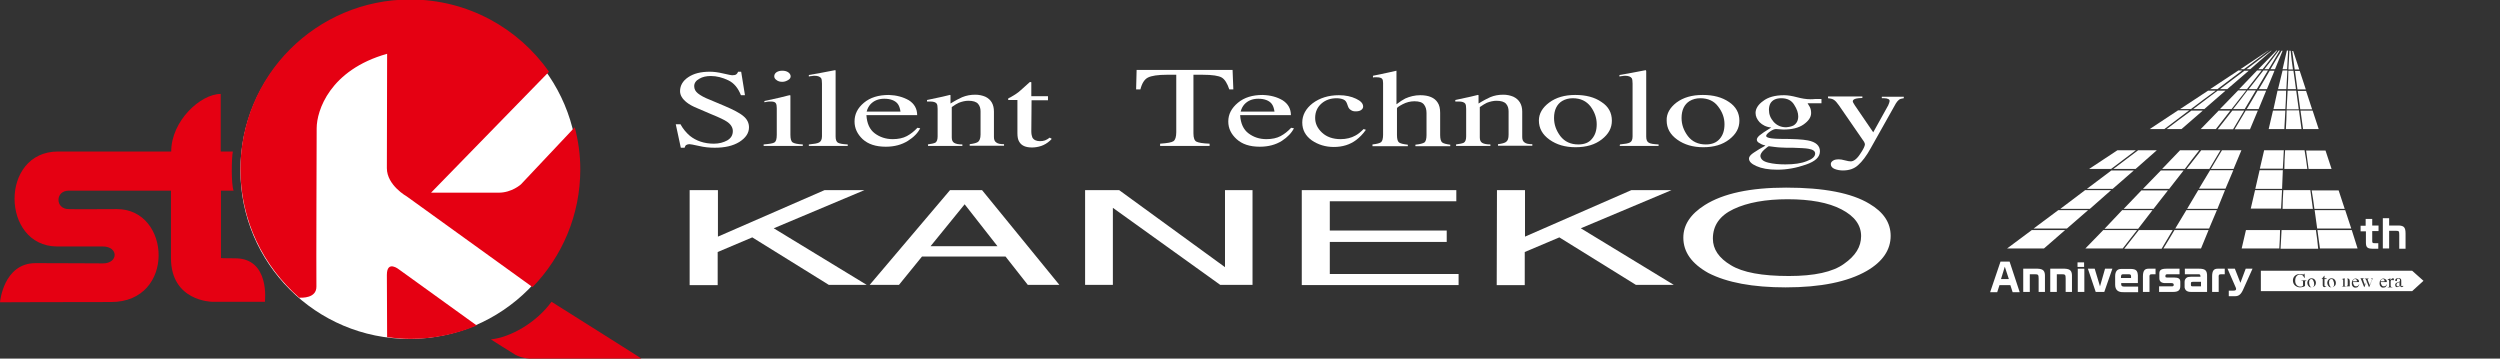 <?xml version="1.0" encoding="utf-8"?>
<!-- Generator: Adobe Illustrator 27.3.1, SVG Export Plug-In . SVG Version: 6.00 Build 0)  -->
<svg version="1.1" id="レイヤー_1" xmlns="http://www.w3.org/2000/svg" xmlns:xlink="http://www.w3.org/1999/xlink" x="0px"
	 y="0px" viewBox="0 0 990 142" style="enable-background:new 0 0 990 142;" xml:space="preserve">
<rect x="0" y="0" width="990" height="142" fill="#333333" stroke="none"/>
<style type="text/css">
	.st0{fill:#FFFFFF;}
	.st1{fill:#E50012;}
</style>
<g>
	<g>
		<circle class="st0" cx="162" cy="67.4" r="66.8"/>
		<path class="st1" d="M23,60c10.2,0,43.2,0,44.8,0c0-12.1,11.6-22.8,19.6-22.8c0,0.4,0,22.8,0,22.8s4.7,0,4.8,0
			c-0.5,2.4-0.7,13,0.3,15.5h-5v26.7c0,0,0.8,0.1,5.7,0.1c13.8,0,11.7,17.2,11.7,17.2h-21c0,0-16.2-0.2-16.2-17.3s0-26.7,0-26.7
			c-40.5,0-40.5,0-40.5,0c-5.4,0-5.4,7.3,0,7.3c0,0.1,18.9,0,19.1,0c21.5,0,23.3,36.8-2.3,36.8c-20.1,0-44,0.1-44,0.1
			s1.3-15.5,14.1-15.5s20.6,0.1,26.7,0.1s6.2-6.7-0.1-6.7s6.3,0-18.2,0C0.4,97.4-0.2,60,23,60z"/>
		<path class="st1" d="M218.4,119.5c6.5,4.1,36.1,22.7,35.9,22.7c0,0-37.3,0-40.8,0c-5,0-7.5-0.7-9.4-1.7c-1.9-1.1-9.7-6.1-9.7-6.1
			C202,133.6,212.2,128,218.4,119.5z"/>
		<path class="st1" d="M125.3,113.4c-0.1-5.9,0.1-61.5,0.1-62.6c0-7,5.2-23.1,27.9-29.5c0,0-0.1,37.5-0.1,45.3
			c0,6.8,7.9,11.2,7.9,11.2l49.8,35.9c11.7-12.1,18.9-28.5,18.9-46.7c0-5.7-0.8-11.3-2.2-16.6L206.3,73c0,0-3.6,3.3-8.8,3.3
			c-4.9,0-26.8,0-26.8,0l46.7-47.9c-12.2-17.3-32.2-28.6-55-28.6c-37.1,0-67.2,30.1-67.2,67.2c0,20.3,9.1,38.5,23.3,50.9
			C119.5,117.9,125.4,118.2,125.3,113.4z"/>
		<path class="st1" d="M153.2,108.9c0,11,0.1,11,0.1,24.6c3,0.4,6.1,0.7,9.2,0.7c9.3,0,18.2-1.9,26.3-5.3L158,106.7
			C158,106.7,153.2,102.8,153.2,108.9z"/>
	</g>
	<g>
		<g>
			<path class="st0" d="M269.4,49.1c1.1,2,2.4,3.5,3.8,4.7c2.5,2,5.7,3.1,9.5,3.1c2.1,0,3.8-0.5,5.3-1.3c1.5-0.9,2.2-2.1,2.2-3.7
				c0-1.4-0.8-2.7-2.3-3.7c-1-0.7-3.1-1.7-6.3-3l-5.6-2.4c-1.7-0.7-3-1.4-4-2.2c-1.8-1.4-2.7-2.9-2.7-4.5c0-2.2,1.1-4.1,3.2-5.5
				c2.2-1.5,5-2.2,8.6-2.2c1.5,0,3.2,0.2,5.3,0.7c2.1,0.5,3.3,0.7,3.5,0.7c0.8,0,1.4-0.1,1.7-0.4c0.3-0.2,0.5-0.6,0.7-1h1.2l1.5,9.3
				h-1.6c-1.1-2.8-2.7-4.8-5-5.9s-4.6-1.7-6.9-1.7c-1.7,0-3.3,0.3-4.6,1.1c-1.3,0.7-2,1.7-2,2.9s0.5,2.1,1.5,2.9
				c1,0.8,2.6,1.7,4.7,2.5l5.7,2.4c3.5,1.5,6.1,2.8,7.6,4.1c1.5,1.2,2.2,2.8,2.2,4.4c0,2.3-1.3,4.2-3.8,5.8
				c-2.6,1.6-5.8,2.3-9.8,2.3c-2,0-4.1-0.2-6.2-0.7c-2.2-0.5-3.4-0.7-3.7-0.7c-0.7,0-1.2,0.2-1.5,0.4c-0.2,0.3-0.4,0.6-0.5,1h-1.5
				l-2-9.3h1.8L269.4,49.1L269.4,49.1z"/>
			<path class="st0" d="M302.4,57.2c2.3-0.2,3.7-0.4,4.3-0.8c0.6-0.4,0.9-1.3,0.9-3V42.9c0-0.9-0.1-1.5-0.3-1.9
				c-0.3-0.6-1-0.8-2-0.8c-0.2,0-0.4,0-0.7,0c-0.2,0-0.9,0.1-1.9,0.3V40l1.4-0.3c3.7-0.8,6.3-1.4,7.7-1.8c0.6-0.2,1-0.2,1.1-0.2
				c0.1,0.1,0.1,0.2,0.1,0.3v15.4c0,1.6,0.3,2.6,0.9,3s1.9,0.7,4,0.8v0.6h-15.5V57.2z M307.5,28.6c0.6-0.4,1.4-0.6,2.3-0.6
				s1.7,0.2,2.3,0.6c0.6,0.4,1,1,1,1.6s-0.3,1.1-1,1.5c-0.7,0.4-1.4,0.7-2.3,0.7s-1.7-0.2-2.3-0.7c-0.6-0.4-0.9-0.9-0.9-1.5
				S306.9,29,307.5,28.6z"/>
			<path class="st0" d="M320.4,57.2c2-0.2,3.3-0.4,4-0.8c0.7-0.4,1.1-1.2,1.1-2.4V33.1c0-1-0.1-1.7-0.3-2.1c-0.4-0.6-1.3-1-2.6-1
				c-0.3,0-0.6,0-1,0.1c-0.4,0-0.8,0.1-1.3,0.2v-0.6c2.9-0.5,6.3-1.1,10.3-1.9c0.2,0,0.2,0,0.3,0.1c0,0.1,0,0.3,0,0.5v25.7
				c0,1.2,0.3,2,0.9,2.4c0.7,0.4,2,0.6,3.9,0.7v0.6h-15.4v-0.6H320.4z"/>
			<path class="st0" d="M359.9,39.7c2.2,1.4,3.3,3.4,3.3,5.9h-20.1c0.2,3.3,1.3,5.7,3.3,7.2s4.4,2.3,7.1,2.3c2.2,0,4.1-0.4,5.6-1.2
				s2.9-1.9,4.2-3.3l1.1,0.2c-0.9,1.8-2.5,3.5-4.9,5s-5.3,2.3-8.7,2.3c-4,0-7-1-9.2-3c-2.1-2-3.2-4.3-3.2-7c0-2.9,1.2-5.3,3.7-7.4
				c2.5-2.1,5.8-3.1,9.9-3.1C355,37.7,357.6,38.4,359.9,39.7z M344.7,41.3c-0.7,0.8-1.2,1.7-1.5,2.9h13.4c-0.2-1.4-0.6-2.5-1.2-3.2
				c-1-1.2-2.8-1.9-5.2-1.9C347.8,39.1,346,39.9,344.7,41.3z"/>
			<path class="st0" d="M367.3,57.2c1.4-0.2,2.5-0.4,3.1-0.7c0.6-0.4,0.9-1.2,0.9-2.5V43.1c0-1-0.1-1.7-0.4-2.1
				c-0.4-0.5-1.2-0.8-2.5-0.8c-0.2,0-0.4,0-0.6,0s-0.4,0-0.7,0v-0.6c0.9-0.2,2.9-0.6,6.1-1.3l2.9-0.7c0.2,0,0.2,0,0.3,0.1
				c0,0.1,0,0.2,0,0.3v3c1.9-1.2,3.5-2,4.6-2.5c1.7-0.7,3.4-1,5.2-1c1.5,0,2.8,0.3,4,0.8c2.3,1.1,3.4,3.1,3.4,5.9v10.1
				c0,1,0.3,1.7,0.9,2.1c0.6,0.5,1.6,0.7,3.1,0.7v0.6H384v-0.6c1.6-0.2,2.7-0.5,3.3-0.9c0.6-0.5,1-1.4,1-2.9v-9.2c0-1.2-0.3-2.2-1-3
				s-2-1.2-3.8-1.2c-1.3,0-2.5,0.3-3.8,0.8c-0.7,0.3-1.7,0.9-2.8,1.7v12c0,1.1,0.3,1.8,1,2.2s1.7,0.6,3.2,0.6v0.6h-13.6v-0.6
				C367.5,57.2,367.3,57.2,367.3,57.2z"/>
			<path class="st0" d="M415,38.2v1.5h-6.5L408.4,52c0,1.1,0.2,1.9,0.4,2.4c0.5,1,1.6,1.5,3,1.5c0.8,0,1.4-0.1,2-0.3
				s1.2-0.6,1.9-1.1l0.8,0.5l-0.7,0.7c-1.1,1-2.3,1.7-3.5,2.1c-1.2,0.4-2.5,0.6-3.6,0.6c-2.5,0-4.2-0.7-5.1-2.3
				c-0.5-0.8-0.7-1.9-0.7-3.4V39.6h-3.4c-0.1,0-0.2-0.1-0.3-0.1c0,0,0-0.1,0-0.2c0-0.1,0-0.3,0.1-0.3c0.1-0.1,0.4-0.3,0.9-0.5
				c1.4-0.8,2.5-1.5,3.1-2s2.2-1.9,4.5-4c0.3,0,0.5,0,0.5,0c0.1,0,0.1,0.1,0.1,0.3v5.3h6.6L415,38.2L415,38.2z"/>
			<path class="st0" d="M450.1,27.7h38l0.3,7.7h-1.6c-0.8-2.4-1.8-4-3-4.7s-3.7-1.1-7.6-1.1h-3.6v23.2c0,1.8,0.4,2.9,1.2,3.3
				c0.8,0.4,2.5,0.7,5.2,0.8v0.9h-19.6v-0.9c2.9-0.2,4.6-0.5,5.3-1c0.7-0.5,1.1-1.7,1.1-3.6V29.6h-3.6c-3.7,0-6.2,0.4-7.6,1.1
				s-2.4,2.3-3,4.7h-1.7L450.1,27.7z"/>
			<path class="st0" d="M507.9,39.7c2.2,1.4,3.3,3.4,3.3,5.9h-20.1c0.2,3.3,1.3,5.7,3.3,7.2s4.3,2.3,7.1,2.3c2.2,0,4.1-0.4,5.6-1.2
				s2.9-1.9,4.2-3.3l1.1,0.2c-0.9,1.8-2.5,3.5-4.8,5c-2.4,1.5-5.3,2.3-8.7,2.3c-4,0-7-1-9.2-3s-3.3-4.3-3.3-7c0-2.9,1.3-5.3,3.8-7.4
				c2.5-2.1,5.8-3.1,9.8-3.1C503.1,37.7,505.7,38.4,507.9,39.7z M492.8,41.3c-0.7,0.8-1.2,1.7-1.5,2.9h13.4
				c-0.2-1.4-0.6-2.5-1.2-3.2c-1-1.2-2.8-1.9-5.2-1.9C495.9,39.1,494.1,39.9,492.8,41.3z"/>
			<path class="st0" d="M537,39.1c1.9,0.9,2.8,1.9,2.8,3.1c0,0.5-0.2,0.9-0.7,1.3c-0.5,0.4-1.2,0.6-2.2,0.6c-0.7,0-1.4-0.1-1.9-0.5
				c-0.6-0.3-1-0.9-1.2-1.5l-0.4-1.1c-0.3-0.8-0.7-1.3-1.4-1.6s-1.6-0.5-2.7-0.5c-2.4,0-4.4,0.7-6,2.1c-1.6,1.4-2.5,3.3-2.5,5.7
				c0,2.2,0.9,4.1,2.7,5.8s4.3,2.6,7.4,2.6c2.2,0,4.2-0.5,5.8-1.4c1-0.5,2.1-1.4,3.3-2.6l0.9,0.3c-1.2,1.7-2.5,3-3.8,4
				c-2.5,1.9-5.5,2.8-8.9,2.8c-3.3,0-6.2-0.9-8.7-2.6c-2.5-1.8-3.8-4.1-3.8-7.1c0-2.9,1.4-5.5,4.1-7.6c2.8-2.1,6.3-3.2,10.4-3.2
				C532.9,37.7,535.1,38.2,537,39.1z"/>
			<path class="st0" d="M543.5,57.2c1.8-0.2,2.9-0.5,3.4-0.9s0.8-1.4,0.8-2.9V32.9c0-0.8-0.1-1.4-0.4-1.7c-0.3-0.4-1.1-0.6-2.2-0.6
				c-0.2,0-0.5,0-0.7,0s-0.4,0-0.7,0.1V30c0.9-0.2,2.1-0.4,3.4-0.7c1.3-0.3,2.3-0.5,2.8-0.6L553,28v0.2v13.1c1.3-1,2.5-1.8,3.5-2.3
				c1.8-0.8,3.8-1.3,5.9-1.3c3.4,0,5.7,1,6.9,2.9c0.7,1,1,2.4,1,4.1v8.8c0,1.5,0.3,2.5,0.8,2.9s1.6,0.7,3.2,0.9v0.6h-13.8v-0.6
				c1.8-0.2,3-0.5,3.6-0.9c0.5-0.4,0.8-1.4,0.8-2.9v-8.7c0-1.4-0.3-2.5-1-3.4s-1.9-1.3-3.8-1.3c-1.6,0-3.2,0.4-4.7,1.2
				s-2.2,1.3-2.2,1.6v10.6c0,1.6,0.3,2.5,0.8,2.9s1.7,0.7,3.5,0.9v0.6h-14V57.2z"/>
			<path class="st0" d="M576.6,57.2c1.5-0.2,2.5-0.4,3.1-0.7c0.6-0.4,0.9-1.2,0.9-2.5V43.1c0-1-0.1-1.7-0.4-2.1
				c-0.4-0.5-1.2-0.8-2.5-0.8c-0.2,0-0.4,0-0.6,0c-0.2,0-0.5,0-0.8,0v-0.6c0.9-0.2,2.9-0.6,6-1.3l2.9-0.7c0.1,0,0.2,0,0.3,0.1
				c0,0.1,0,0.2,0,0.3v3c1.9-1.2,3.5-2,4.6-2.5c1.6-0.7,3.4-1,5.2-1c1.5,0,2.8,0.3,4,0.8c2.3,1.1,3.5,3.1,3.5,5.9v10.1
				c0,1,0.3,1.7,0.9,2.1c0.6,0.5,1.6,0.7,3.1,0.7v0.6h-13.6v-0.6c1.6-0.2,2.7-0.5,3.2-0.9c0.7-0.5,1-1.4,1-2.9v-9.2
				c0-1.2-0.3-2.2-1-3s-2-1.2-3.8-1.2c-1.2,0-2.5,0.3-3.8,0.8c-0.7,0.3-1.6,0.9-2.8,1.7v12c0,1.1,0.3,1.8,1,2.2s1.8,0.6,3.2,0.6v0.6
				h-13.6L576.6,57.2L576.6,57.2z"/>
			<path class="st0" d="M613.5,40.6c2.7-2,6.1-3,10.3-3s7.7,0.9,10.4,2.8c2.8,1.8,4.1,4.3,4.1,7.4c0,2.9-1.3,5.3-4,7.4
				c-2.7,2.1-6.1,3.1-10.4,3.1c-4.1,0-7.5-1-10.3-3s-4.2-4.5-4.2-7.6C609.4,45,610.8,42.6,613.5,40.6z M618.6,40
				c-2.1,1.3-3.2,3.6-3.2,6.7c0,2.6,0.8,4.9,2.5,7.2c1.7,2.2,4.1,3.3,7.1,3.3c2.4,0,4.2-0.7,5.4-2.2c1.3-1.5,1.9-3.4,1.9-5.8
				c0-2.5-0.8-4.8-2.4-7c-1.7-2.2-4-3.3-7.1-3.3C621.2,38.9,619.8,39.3,618.6,40z"/>
			<path class="st0" d="M641.5,57.2c2-0.2,3.3-0.4,4-0.8c0.7-0.4,1-1.2,1-2.4V33.1c0-1-0.1-1.7-0.3-2.1c-0.4-0.6-1.3-1-2.6-1
				c-0.3,0-0.6,0-1,0.1c-0.3,0-0.8,0.1-1.3,0.2v-0.6c2.9-0.5,6.3-1.1,10.3-1.9c0.1,0,0.2,0,0.2,0.1c0.1,0.1,0.1,0.3,0.1,0.5v25.7
				c0,1.2,0.3,2,1,2.4c0.6,0.4,1.9,0.6,3.9,0.7v0.6h-15.4L641.5,57.2L641.5,57.2z"/>
			<path class="st0" d="M663.9,40.6c2.7-2,6.1-3,10.4-3c4.2,0,7.6,0.9,10.4,2.8c2.7,1.8,4.1,4.3,4.1,7.4c0,2.9-1.3,5.3-4,7.4
				c-2.7,2.1-6.1,3.1-10.3,3.1c-4.1,0-7.5-1-10.3-3s-4.2-4.5-4.2-7.6C659.9,45,661.3,42.6,663.9,40.6z M669.1,40
				c-2.1,1.3-3.2,3.6-3.2,6.7c0,2.6,0.8,4.9,2.5,7.2c1.7,2.2,4.1,3.3,7.1,3.3c2.4,0,4.2-0.7,5.5-2.2s1.9-3.4,1.9-5.8
				c0-2.5-0.8-4.8-2.5-7c-1.6-2.2-4-3.3-7.1-3.3C671.7,38.9,670.3,39.3,669.1,40z"/>
			<path class="st0" d="M696.8,48.4c-1-1.1-1.6-2.3-1.6-3.7c0-1.6,1-3.3,3-4.7c1.9-1.5,4.7-2.3,8.3-2.3c1.5,0,3.2,0.3,5.1,0.8
				c1.9,0.5,3.6,0.8,5.3,0.8c0.5,0,1.1,0,2-0.1c0.9,0,1.6,0,2,0h0.4v1.7h-5.5c0.4,0.6,0.7,1.1,0.9,1.5c0.4,0.8,0.5,1.6,0.5,2.4
				c0,1.6-1,3.1-3,4.5s-4.7,2-8,2c-0.5,0-1.5-0.1-2.9-0.2c-0.6,0-1.4,0.3-2.4,1s-1.5,1.3-1.5,1.7c0,0.5,0.7,0.8,2.2,1
				c1,0.1,2.1,0.2,3.3,0.2c5.4,0,9,0.2,11,0.6c3.2,0.6,4.8,2.1,4.8,4.3c0,2.3-1.8,4-5.6,5.3c-3.7,1.3-7.5,2-11.3,2
				c-3.5,0-6.2-0.5-8.2-1.4c-2.1-0.9-3-1.9-3-3c0-0.5,0.3-1,0.8-1.5s1.6-1.2,3.2-2.2l2.1-1.2l0.4-0.3c-1-0.2-1.7-0.5-2.1-0.8
				c-0.9-0.4-1.3-0.9-1.3-1.5c0-0.5,0.4-1.1,1.1-1.7c0.7-0.6,2.3-1.7,4.6-3.1C699.4,50.3,697.9,49.5,696.8,48.4z M700.2,64.4
				c2,0.5,4.3,0.7,6.8,0.7c3.5,0,6.3-0.4,8.5-1.3c2.2-0.8,3.3-1.8,3.3-3c0-1-0.9-1.6-2.7-1.9c-1.1-0.2-3.1-0.3-6.2-0.4
				c-0.8,0-1.6,0-2.5,0s-1.6-0.1-2.4-0.1c-0.5,0-1.2-0.1-2.2-0.2c-1-0.1-1.8-0.2-2.3-0.3c-0.2,0-0.9,0.5-1.9,1.4s-1.5,1.8-1.5,2.5
				C697.3,63.1,698.2,63.9,700.2,64.4z M710.2,49.7c1.2-0.7,1.9-1.9,1.9-3.6c0-1.4-0.5-2.9-1.6-4.6c-1-1.7-2.7-2.6-5.1-2.6
				c-2.1,0-3.5,0.7-4.3,2c-0.4,0.7-0.6,1.6-0.6,2.6c0,1.8,0.6,3.3,1.9,4.8c1.3,1.4,2.9,2.1,4.9,2.1
				C708.5,50.3,709.4,50.1,710.2,49.7z"/>
			<path class="st0" d="M724.1,38.2h13.4v0.6c-1,0-1.8,0.1-2.3,0.2c-1,0.2-1.5,0.6-1.5,1.1c0,0.2,0.1,0.4,0.2,0.6
				c0.1,0.2,0.3,0.5,0.6,1l7.3,10.7l6-10.8c0-0.1,0.1-0.4,0.3-0.8c0.1-0.4,0.2-0.7,0.2-0.8c0-0.3-0.2-0.7-0.6-0.8
				c-0.4-0.2-0.9-0.3-1.5-0.3h-1v-0.6h8.7v0.6c-0.9,0.1-1.5,0.3-1.9,0.6s-0.8,0.8-1.2,1.4l-10,17.8c-1.7,3.1-3.4,5.3-5,6.7
				c-1.5,1.4-3.5,2.1-6,2.1c-1.2,0-2.3-0.2-3.3-0.6S725,65.8,725,65c0-0.6,0.3-1,0.9-1.4c0.6-0.4,1.4-0.5,2.3-0.5
				c0.5,0,1.4,0.1,2.4,0.4c1.1,0.3,1.8,0.4,2.3,0.4c1.1,0,2.4-0.9,3.7-2.9c1.3-1.9,1.9-3.2,1.9-3.8c0-0.1,0-0.3-0.1-0.5
				s-0.2-0.4-0.2-0.5l-10-14.5c-0.7-1-1.4-1.8-1.9-2.1c-0.5-0.4-1.3-0.6-2.4-0.7v-0.7H724.1z"/>
		</g>
		<g>
			<path class="st0" d="M273.2,75.3h11.1v18.4l42.2-18.4h15.8l-35.9,15.1l36.8,22.4h-15L297.9,94l-13.7,5.8v13.1h-11.1V75.3H273.2z"
				/>
			<path class="st0" d="M368.5,97.5L382,80.9l13,16.6H368.5z M344.4,112.8H356l9.1-11.2h33.1l8.8,11.2h12.5l-30.6-37.5h-12.7
				L344.4,112.8z"/>
			<path class="st0" d="M429.7,75.3h13.5l41.9,30.5V75.3H496v37.5h-12.8l-42.5-30.5v30.5h-11V75.3z"/>
			<path class="st0" d="M515.5,75.3h61.2v4.4h-50.1v11.6h46.3v4.5h-46.3v12.7h51v4.4h-62.1L515.5,75.3L515.5,75.3z"/>
			<path class="st0" d="M592.8,75.3h11.1v18.4L646,75.3h15.9L626,90.4l36.8,22.4h-15L617.5,94l-13.7,5.8v13.1h-11.1L592.8,75.3
				L592.8,75.3z"/>
			<path class="st0" d="M708.4,109.3c-10.6,0-18.3-1.4-23-4.3c-4.7-2.8-7.1-6.3-7.1-10.5c0-5.2,2.7-9.1,8.2-11.7s12.7-3.9,21.4-3.9
				c9,0,16.1,1.3,21.3,4s7.8,6.2,7.8,10.6c0,4.2-2.2,7.8-6.8,11C725.8,107.7,718.5,109.3,708.4,109.3z M707.3,74.3
				c-14.2,0-24.9,2.3-32.2,6.9c-5.7,3.6-8.5,7.9-8.5,12.9c0,5.7,3.3,10.3,9.9,14c7.4,3.8,17.6,5.7,30.6,5.7
				c13.9,0,24.6-2.2,32.1-6.5c6.4-3.7,9.5-8.4,9.5-13.9c0-5.2-2.8-9.4-8.4-12.7C733.2,76.4,722.2,74.3,707.3,74.3z"/>
		</g>
	</g>
</g>
<g>
	<g>
		<path class="st0" d="M936.8,89.3v-2.6h2.6v2.6h2.5v2.2h-2.5v3.8c0,0.9,0.1,1,1,1h1.4v2.2h-2.1c-2.2,0-2.8-0.5-2.8-2.5v-4.4h-2.1
			v-2.2H936.8z"/>
		<path class="st0" d="M943.6,86.4h2.5v2.9h3.9c2,0.1,2.6,0.8,2.6,3.2v6h-2.5V93c0-1.4-0.1-1.6-1.2-1.6h-2.8v7h-2.5V86.4z"/>
	</g>
	<g>
		<path class="st0" d="M792.2,103.6h3.6l4,12.1H797l-0.9-2.8h-4.3l-0.9,2.8h-2.8L792.2,103.6z M795.5,110.5l-1.6-4.9l-1.5,4.9H795.5
			z"/>
		<path class="st0" d="M806.9,106.4c2.3,0.1,3,0.9,2.9,3.3v5.9h-2.5v-5.3c0-1.6-0.2-1.7-1.7-1.7h-1.8v7h-2.6v-9.2H806.9z"/>
		<path class="st0" d="M817.6,106.4c2.3,0.1,3,0.9,2.9,3.3v5.9H818v-5.3c0-1.6-0.2-1.7-1.7-1.7h-1.8v7h-2.6v-9.2H817.6z"/>
		<path class="st0" d="M825.3,103.9v1.8h-2.6v-1.8H825.3z M822.8,106.4h2.6v9.2h-2.6V106.4z"/>
		<path class="st0" d="M831.6,113.4l2-7h2.9l-3.2,9.2h-3.4l-3.1-9.2h2.7L831.6,113.4z"/>
		<path class="st0" d="M840,112.1v0.6c0.1,0.6,0.3,0.8,1.4,0.8h5.3v2.2H841c-2.3,0.1-3.4-0.9-3.4-3v-3.3c0-1.9,0.8-2.9,2.4-2.9h4
			c1.9,0.1,2.5,0.7,2.6,2.6v3H840z M843.9,110.1v-0.6c0-0.7-0.2-0.9-1-0.9h-1.9c-0.9,0-1,0.1-1.1,1v0.5H843.9z"/>
		<path class="st0" d="M853.6,108.6h-1.3c-1,0-1.2,0.2-1.1,1.5v5.5h-2.6v-6.1c0-2.2,0.6-3.1,2.2-3.1h2.8V108.6z"/>
		<path class="st0" d="M859.2,113.4c0.8,0,0.9,0,1.1,0c0.3-0.1,0.5-0.2,0.5-0.6c0-0.5-0.3-0.7-1-0.7h-2.1c-1.7,0.1-2.6-0.6-2.6-1.9
			v-1.9c0-1.4,0.8-1.9,2.9-1.9h5.1v2.2h-4.6c-0.8,0-1,0.1-1,0.8c0,0.4,0.1,0.5,0.8,0.5h2.7c1.7,0,2.4,0.5,2.4,1.7v1.7
			c0,1.6-0.8,2.3-2.8,2.3H855v-2.2H859.2z"/>
		<path class="st0" d="M867.6,115.6c-1.5,0-2.3-0.6-2.5-1.8v-2.2c0-0.8,0.4-1.5,1.1-1.8c0.3-0.1,0.6-0.2,1.4-0.2h3.8
			c-0.1-1-0.1-1-1.2-1h-5v-2.2h5.6c2.5,0,3.3,0.7,3.2,3.2v6H867.6z M871.6,111.6h-3.1c-0.7,0-0.9,0.1-0.9,0.6v0.7
			c0,0.4,0.2,0.5,0.9,0.5h3.1V111.6z"/>
		<path class="st0" d="M881,108.6h-1.3c-1,0-1.2,0.2-1.1,1.5v5.5H876v-6.1c0-2.2,0.6-3.1,2.2-3.1h2.8V108.6z"/>
		<path class="st0" d="M885,106.4l2.2,5.6l2.1-5.6h2.7l-3.5,7.8c-1,2.4-1.9,3.1-3.5,3.1h-2.4v-2.2h1.8c0.8,0,1.1-0.2,1.1-0.7
			c0-0.2-0.1-0.5-0.3-0.9l-3.1-7.1H885z"/>
	</g>
	<path class="st0" d="M959.7,111.2l-4.5,4.1h-59.9v-8.1h59.9L959.7,111.2z M913.3,111h-2v0.1c0.3,0,0.5,0.1,0.6,0.1
		c0.1,0.1,0.1,0.3,0.1,0.6v1.2c0,0.1,0,0.1-0.1,0.2c0,0-0.2,0.1-0.3,0.2c-0.1,0-0.2,0.1-0.4,0.1c-0.1,0-0.2,0-0.3,0
		c-0.6,0-1-0.2-1.4-0.6c-0.4-0.4-0.6-1-0.6-1.7c0-0.9,0.2-1.5,0.6-1.9c0.4-0.4,0.8-0.6,1.3-0.6c0.5,0,0.9,0.2,1.2,0.5
		c0.2,0.2,0.3,0.5,0.5,0.8h0.2l-0.1-1.6h-0.2c0,0.1-0.1,0.1-0.1,0.2c0,0-0.1,0.1-0.2,0.1c0,0-0.2,0-0.5-0.1
		c-0.3-0.1-0.6-0.1-0.9-0.1c-0.8,0-1.5,0.3-2,0.8c-0.5,0.5-0.7,1.1-0.7,1.8c0,0.8,0.3,1.5,0.9,2c0.5,0.4,1.2,0.7,1.9,0.7
		c0.4,0,0.8-0.1,1.3-0.2c0.4-0.2,0.7-0.3,0.7-0.4v-1.5c0-0.3,0.1-0.4,0.2-0.5c0.1-0.1,0.2-0.1,0.4-0.1V111z M917.1,112
		c0-0.5-0.2-1-0.5-1.3c-0.3-0.3-0.7-0.5-1.2-0.5c-0.5,0-0.9,0.2-1.2,0.5c-0.3,0.3-0.5,0.8-0.5,1.3c0,0.5,0.2,1,0.5,1.3
		c0.3,0.4,0.7,0.5,1.2,0.5c0.5,0,0.9-0.2,1.2-0.6C916.9,113,917.1,112.5,917.1,112z M921.4,113.2L921.4,113.2
		c-0.2,0-0.3,0.1-0.3,0.1c-0.1,0-0.1,0.1-0.2,0.1c-0.2,0-0.3-0.1-0.4-0.3c0-0.1,0-0.2,0-0.4l0-2.2h0.8v-0.3h-0.8v-0.9
		c0,0,0-0.1,0-0.1c0,0,0,0-0.1,0c-0.3,0.4-0.5,0.6-0.5,0.7c-0.1,0.1-0.2,0.2-0.4,0.3c-0.1,0.1-0.1,0.1-0.1,0.1c0,0,0,0,0,0.1
		c0,0,0,0,0,0c0,0,0,0,0,0h0.4v2.3c0,0.3,0,0.5,0.1,0.6c0.1,0.3,0.3,0.4,0.6,0.4c0.1,0,0.3,0,0.4-0.1c0.1-0.1,0.3-0.2,0.4-0.4
		L921.4,113.2z M925,112c0-0.5-0.2-1-0.5-1.3c-0.3-0.3-0.7-0.5-1.2-0.5c-0.5,0-0.9,0.2-1.2,0.5c-0.3,0.3-0.5,0.8-0.5,1.3
		c0,0.5,0.2,1,0.5,1.3c0.3,0.4,0.7,0.5,1.2,0.5c0.5,0,0.9-0.2,1.2-0.6C924.9,113,925,112.5,925,112z M931,113.7
		c-0.2,0-0.3,0-0.4-0.1c-0.1-0.1-0.1-0.2-0.1-0.4v-1.8c0-0.5-0.1-0.8-0.4-1c-0.1-0.1-0.3-0.1-0.5-0.1c-0.2,0-0.4,0.1-0.6,0.2
		c-0.1,0.1-0.3,0.2-0.5,0.4v-0.6c0,0,0,0,0-0.1c0,0,0,0,0,0l-0.4,0.1c-0.4,0.1-0.6,0.2-0.7,0.2v0.1c0,0,0.1,0,0.1,0s0,0,0.1,0
		c0.1,0,0.2,0,0.3,0.1c0,0.1,0,0.2,0,0.3v1.9c0,0.2,0,0.4-0.1,0.4c-0.1,0.1-0.2,0.1-0.4,0.1v0.1h1.6v-0.1c-0.2,0-0.3,0-0.4-0.1
		c-0.1-0.1-0.1-0.2-0.1-0.4v-2.1c0.1-0.1,0.2-0.2,0.3-0.3c0.2-0.1,0.3-0.2,0.4-0.2c0.2,0,0.4,0.1,0.4,0.2c0.1,0.1,0.1,0.3,0.1,0.5
		v1.6c0,0.3,0,0.4-0.1,0.5c-0.1,0.1-0.2,0.1-0.4,0.2v0.1h1.6V113.7z M934.3,112.6l-0.1,0c-0.2,0.3-0.3,0.4-0.5,0.6
		c-0.2,0.1-0.4,0.2-0.7,0.2c-0.3,0-0.6-0.1-0.8-0.4c-0.2-0.3-0.4-0.7-0.4-1.3h2.4c0-0.4-0.1-0.8-0.4-1c-0.3-0.2-0.6-0.4-0.9-0.4
		c-0.5,0-0.9,0.2-1.2,0.6s-0.4,0.8-0.4,1.3c0,0.5,0.1,0.9,0.4,1.2c0.3,0.4,0.6,0.5,1.1,0.5c0.4,0,0.8-0.1,1-0.4
		C934,113.2,934.2,112.9,934.3,112.6z M939.9,110.3h-1v0.1c0.1,0,0.2,0,0.3,0.1c0.1,0,0.1,0.1,0.1,0.2c0,0.1,0,0.1-0.1,0.3
		c0,0.1-0.1,0.2-0.1,0.3l-0.7,1.6l-0.7-1.8c0-0.1,0-0.1-0.1-0.2c0-0.1,0-0.1,0-0.2c0-0.1,0-0.2,0.1-0.2c0.1,0,0.2-0.1,0.3-0.1v-0.1
		h-1.6v0.1c0.1,0,0.2,0,0.3,0.1s0.1,0.1,0.2,0.2c0,0.1,0.1,0.2,0.2,0.4c0.1,0.1,0.1,0.2,0.1,0.3l0,0l-0.7,1.4l-0.4-1.1
		c-0.1-0.2-0.2-0.4-0.2-0.6c-0.1-0.3-0.2-0.5-0.2-0.5c0-0.1,0-0.2,0.1-0.2c0.1,0,0.2-0.1,0.3-0.1v-0.1h-1.4v0.1
		c0.1,0,0.2,0.1,0.2,0.1c0,0.1,0.1,0.2,0.2,0.5l1.1,2.8c0,0,0,0,0.1,0c0,0,0,0,0,0c0,0,0,0,0,0l0.9-2.3l0.9,2.3c0,0,0,0,0.1,0
		c0,0,0,0,0,0c0,0,0,0,0,0l1.2-3c0.1-0.2,0.1-0.3,0.2-0.3c0,0,0.1-0.1,0.2-0.1V110.3z M945.3,112.6l-0.1,0c-0.2,0.3-0.3,0.4-0.5,0.6
		c-0.2,0.1-0.4,0.2-0.7,0.2c-0.3,0-0.6-0.1-0.8-0.4c-0.2-0.3-0.4-0.7-0.4-1.3h2.4c0-0.4-0.1-0.8-0.4-1c-0.3-0.2-0.6-0.4-0.9-0.4
		c-0.5,0-0.9,0.2-1.2,0.6c-0.3,0.4-0.4,0.8-0.4,1.3c0,0.5,0.1,0.9,0.4,1.2c0.3,0.4,0.6,0.5,1.1,0.5c0.4,0,0.8-0.1,1-0.4
		C945,113.2,945.2,112.9,945.3,112.6z M948,110.6c0-0.1,0-0.2-0.1-0.3c-0.1-0.1-0.2-0.1-0.3-0.1c-0.2,0-0.3,0.1-0.5,0.2
		c-0.1,0.1-0.3,0.3-0.5,0.5v-0.6c0,0,0-0.1,0-0.1c0,0,0,0,0,0c-0.1,0.1-0.3,0.1-0.4,0.2c-0.1,0-0.2,0.1-0.3,0.1
		c-0.2,0.1-0.3,0.1-0.4,0.2v0.1c0,0,0.1,0,0.1,0c0,0,0.1,0,0.1,0c0.1,0,0.2,0.1,0.3,0.2s0.1,0.3,0.1,0.5v1.7c0,0.2,0,0.3-0.1,0.4
		c-0.1,0.1-0.2,0.1-0.5,0.1v0.1h1.9v-0.1c-0.2,0-0.4,0-0.5-0.1c-0.1-0.1-0.2-0.2-0.2-0.5v-1.7c0-0.2,0.1-0.3,0.2-0.4
		c0.1-0.1,0.2-0.2,0.3-0.2c0.1,0,0.1,0,0.2,0.1c0.1,0.1,0.2,0.1,0.3,0.1c0.1,0,0.2,0,0.2-0.1C948,110.8,948,110.7,948,110.6z
		 M951.4,113.2c-0.1,0.1-0.2,0.1-0.2,0.1c0,0-0.1,0-0.1,0c-0.1,0-0.2,0-0.2-0.1c0-0.1,0-0.2,0-0.3v-1.5c0-0.3,0-0.6-0.1-0.8
		c-0.2-0.3-0.5-0.5-1-0.5c-0.4,0-0.7,0.1-1,0.3c-0.2,0.2-0.3,0.4-0.3,0.6c0,0.1,0,0.2,0.1,0.2c0.1,0.1,0.1,0.1,0.3,0.1
		c0.1,0,0.1,0,0.2,0c0.1-0.1,0.1-0.2,0.1-0.3c0,0,0-0.1,0-0.1c0-0.1,0-0.1,0-0.2c0-0.1,0.1-0.2,0.2-0.3c0.1-0.1,0.2-0.1,0.4-0.1
		c0.3,0,0.4,0.1,0.5,0.3c0.1,0.1,0.1,0.3,0.1,0.5v0.3c-0.7,0.3-1.2,0.5-1.4,0.6c-0.4,0.2-0.5,0.5-0.5,0.9c0,0.2,0.1,0.4,0.2,0.6
		c0.2,0.2,0.3,0.2,0.6,0.2c0.2,0,0.4-0.1,0.7-0.2c0.1-0.1,0.3-0.2,0.5-0.4c0,0.2,0,0.3,0.1,0.4c0.1,0.1,0.2,0.2,0.4,0.2
		c0.1,0,0.3,0,0.4-0.1c0.1-0.1,0.2-0.1,0.3-0.2V113.2z M949,112.8c0,0.2,0.1,0.4,0.2,0.5c0.1,0.1,0.2,0.1,0.3,0.1
		c0.2,0,0.3,0,0.5-0.1c0.2-0.1,0.2-0.2,0.2-0.4v-1.2c-0.3,0.1-0.5,0.2-0.7,0.3C949.1,112.2,949,112.5,949,112.8z M915.3,110.5
		c-0.2,0-0.4,0.1-0.5,0.2c-0.3,0.2-0.4,0.6-0.4,1.2c0,0.4,0.1,0.9,0.3,1.3c0.2,0.4,0.5,0.6,0.8,0.6c0.3,0,0.5-0.1,0.7-0.4
		c0.2-0.3,0.2-0.6,0.2-1c0-0.4-0.1-0.8-0.3-1.2C915.9,110.7,915.6,110.5,915.3,110.5z M933.2,110.8c-0.1-0.2-0.3-0.3-0.6-0.3
		c-0.3,0-0.5,0.1-0.7,0.4c-0.1,0.1-0.1,0.3-0.2,0.5h1.6C933.4,111.2,933.3,111,933.2,110.8z M923.2,110.5c-0.2,0-0.4,0.1-0.5,0.2
		c-0.3,0.2-0.4,0.6-0.4,1.2c0,0.4,0.1,0.9,0.3,1.3c0.2,0.4,0.5,0.6,0.8,0.6c0.3,0,0.5-0.1,0.7-0.4c0.2-0.3,0.2-0.6,0.2-1
		c0-0.4-0.1-0.8-0.3-1.2C923.9,110.7,923.6,110.5,923.2,110.5z M944.2,110.8c-0.1-0.2-0.3-0.3-0.6-0.3c-0.3,0-0.5,0.1-0.7,0.4
		c-0.1,0.1-0.1,0.3-0.2,0.5h1.6C944.3,111.2,944.2,111,944.2,110.8z"/>
	<g>
		<path class="st0" d="M898.8,28h1.9l-3,7.3h-3.2l2.2-3.7L898.8,28z M905,43.8h-4.9l-1.7,7.3h6.2l0.2-3.7L905,43.8z M893.4,31.6
			l-2.9,3.7h3.2l2.2-3.7l2.2-3.7h-1.8L893.4,31.6z M903.5,79l0.2-3.7H893l-1.7,7.3h12L903.5,79z M887.2,39.5l-2.9,3.7h4.6l2.2-3.7
			l2.2-3.7h-3.3L887.2,39.5z M841,82.7h11.8l5.7-7.3h-10.5L841,82.7z M848.6,74.8H859l5.7-7.3h-9L848.6,74.8z M904.2,63.2l0.2-3.7
			h-7.8l-1.7,7.3h9.1L904.2,63.2z M879.3,59.5h-7.6l-2.9,3.7l-2.9,3.7h9l2.2-3.7L879.3,59.5z M879.1,43.2h4.6l2.9-3.7l2.9-3.7h-3.2
			L879.1,43.2z M873.4,39.5l-4.9,3.7h4.4l8.4-7.3h-3.1L873.4,39.5z M826.9,83.2h-11.8l-9.8,7.3h13.2L826.9,83.2z M894.1,43.8h-4.8
			l-2.2,3.7l-2.2,3.7h6.1L894.1,43.8z M888.7,43.8h-4.7l-2.9,3.7l-2.9,3.7h6.1l2.2-3.7L888.7,43.8z M905.4,47.4l-0.2,3.7h6.2
			l-0.5-3.7l-0.5-3.7h-4.9L905.4,47.4z M909.3,35.9h-3.4l-0.2,3.7l-0.2,3.7h4.8l-0.5-3.7L909.3,35.9z M826.4,74.8h10.2l8.4-7.3h-8.9
			L826.4,74.8z M851.3,51.1h5.8l4.9-3.7l4.9-3.7h-4.4L851.3,51.1z M827.3,66.9h8.7l4.9-3.7l4.9-3.7h-7.3L827.3,66.9z M887.2,27.4
			h1.4l4.9-3.7l4.9-3.7h-0.1L887.2,27.4z M875.2,35.3h2.9l4.9-3.7l4.9-3.7h-1.5L875.2,35.3z M843.4,94.8l2.9-3.7h-13.4l-7.1,7.3
			h14.8L843.4,94.8z M884.4,67.4h-9.2l-4.4,7.3h10.5L884.4,67.4z M887.6,59.5h-7.7l-2.2,3.7l-2.2,3.7h9L887.6,59.5z M894.5,23.7
			l-4.9,3.7h1.5l8.4-7.3h-0.2L894.5,23.7z M877.9,83.2h-12.1l-4.4,7.3h13.4L877.9,83.2z M858.2,94.8l2.2-3.7H847l-2.9,3.7l-2.9,3.7
			h14.8L858.2,94.8z M908.8,28l0.5,3.7l0.5,3.7h3.3l-2.4-7.3H908.8z M913.2,59.5l0.5,3.7l0.5,3.7h9.1l-2.4-7.3H913.2z M909.9,35.9
			l0.5,3.7l0.5,3.7h4.7l-2.4-7.3H909.9z M907.7,20.1l0.5,3.7l0.5,3.7h1.8l-2.4-7.3H907.7z M917.6,94.8l-0.5-3.7h-13.6l-0.2,3.7
			l-0.2,3.7h14.9L917.6,94.8z M916.6,83.2l1,7.3h13.5l-2.4-7.3H916.6z M915.4,75.3L916,79l0.5,3.7h12l-2.4-7.3H915.4z M899.6,23.7
			l-2.9,3.7h1.7l2.2-3.7l2.2-3.7h-0.4L899.6,23.7z M894.3,27.4h1.7l2.9-3.7l2.9-3.7h-0.3L894.3,27.4z M902.1,35.3h3.3l0.2-3.7
			l0.2-3.7h-1.9L902.1,35.3z M901.3,23.7l-2.2,3.7h1.8l3-7.3h-0.4L901.3,23.7z M907.1,20.1h-0.5l-0.2,3.7l-0.2,3.7h1.8l-0.5-3.7
			L907.1,20.1z M886.7,35.3h3.1l2.9-3.7l2.9-3.7h-1.8L886.7,35.3z M903.9,27.4h1.8l0.2-3.7l0.2-3.7h-0.5L903.9,27.4z"/>
		<polygon class="st0" points="900.3,43.2 905,43.2 905.2,39.5 905.3,35.9 901.9,35.9 		"/>
		<polygon class="st0" points="912.6,59.5 904.9,59.5 904.7,63.2 904.6,66.9 913.7,66.9 913.2,63.2 		"/>
		<polygon class="st0" points="914.9,75.3 904.2,75.3 904,79 903.9,82.7 915.9,82.7 915.4,79 		"/>
		<polygon class="st0" points="884,31.6 879.1,35.3 882,35.3 890.5,28 888.8,28 		"/>
		<polygon class="st0" points="852.4,83.2 840.4,83.2 833.4,90.6 846.7,90.6 		"/>
		<polygon class="st0" points="862.9,47.4 858,51.1 863.9,51.1 872.3,43.8 867.8,43.8 		"/>
		<polygon class="st0" points="904,67.4 894.8,67.4 893.1,74.8 903.7,74.8 		"/>
		<polygon class="st0" points="804.6,91.1 794.8,98.4 809.4,98.4 817.8,91.1 		"/>
		<polygon class="st0" points="836,75.3 825.7,75.3 815.9,82.7 827.6,82.7 		"/>
		<polygon class="st0" points="897.4,35.9 894,35.9 891.9,39.5 889.7,43.2 894.4,43.2 		"/>
		<polygon class="st0" points="883.2,43.8 878.6,43.8 871.5,51.1 877.5,51.1 880.4,47.4 		"/>
		<polygon class="st0" points="870.9,59.5 863.3,59.5 856.2,66.9 865.2,66.9 868,63.2 		"/>
		<polygon class="st0" points="841.8,63.2 836.9,66.9 845.7,66.9 854.1,59.5 846.7,59.5 		"/>
		<polygon class="st0" points="863.3,43.2 867.6,43.2 872.5,39.5 877.4,35.9 874.4,35.9 		"/>
		<polygon class="st0" points="902.8,94.8 902.9,91.1 889.4,91.1 887.7,98.4 902.6,98.4 		"/>
		<polygon class="st0" points="881.1,75.3 870.5,75.3 866.1,82.7 878.1,82.7 		"/>
		<polygon class="st0" points="874.6,91.1 861.1,91.1 858.9,94.8 856.7,98.4 871.6,98.4 		"/>
		<polygon class="st0" points="911,43.8 911.5,47.4 912,51.1 918.2,51.1 915.8,43.8 		"/>
		<polygon class="st0" points="917.7,91.1 918.2,94.8 918.7,98.4 933.6,98.4 931.3,91.1 		"/>
		<polygon class="st0" points="906.1,31.6 905.9,35.3 909.2,35.3 908.7,31.6 908.2,28 906.2,28 		"/>
	</g>
</g>
</svg>

